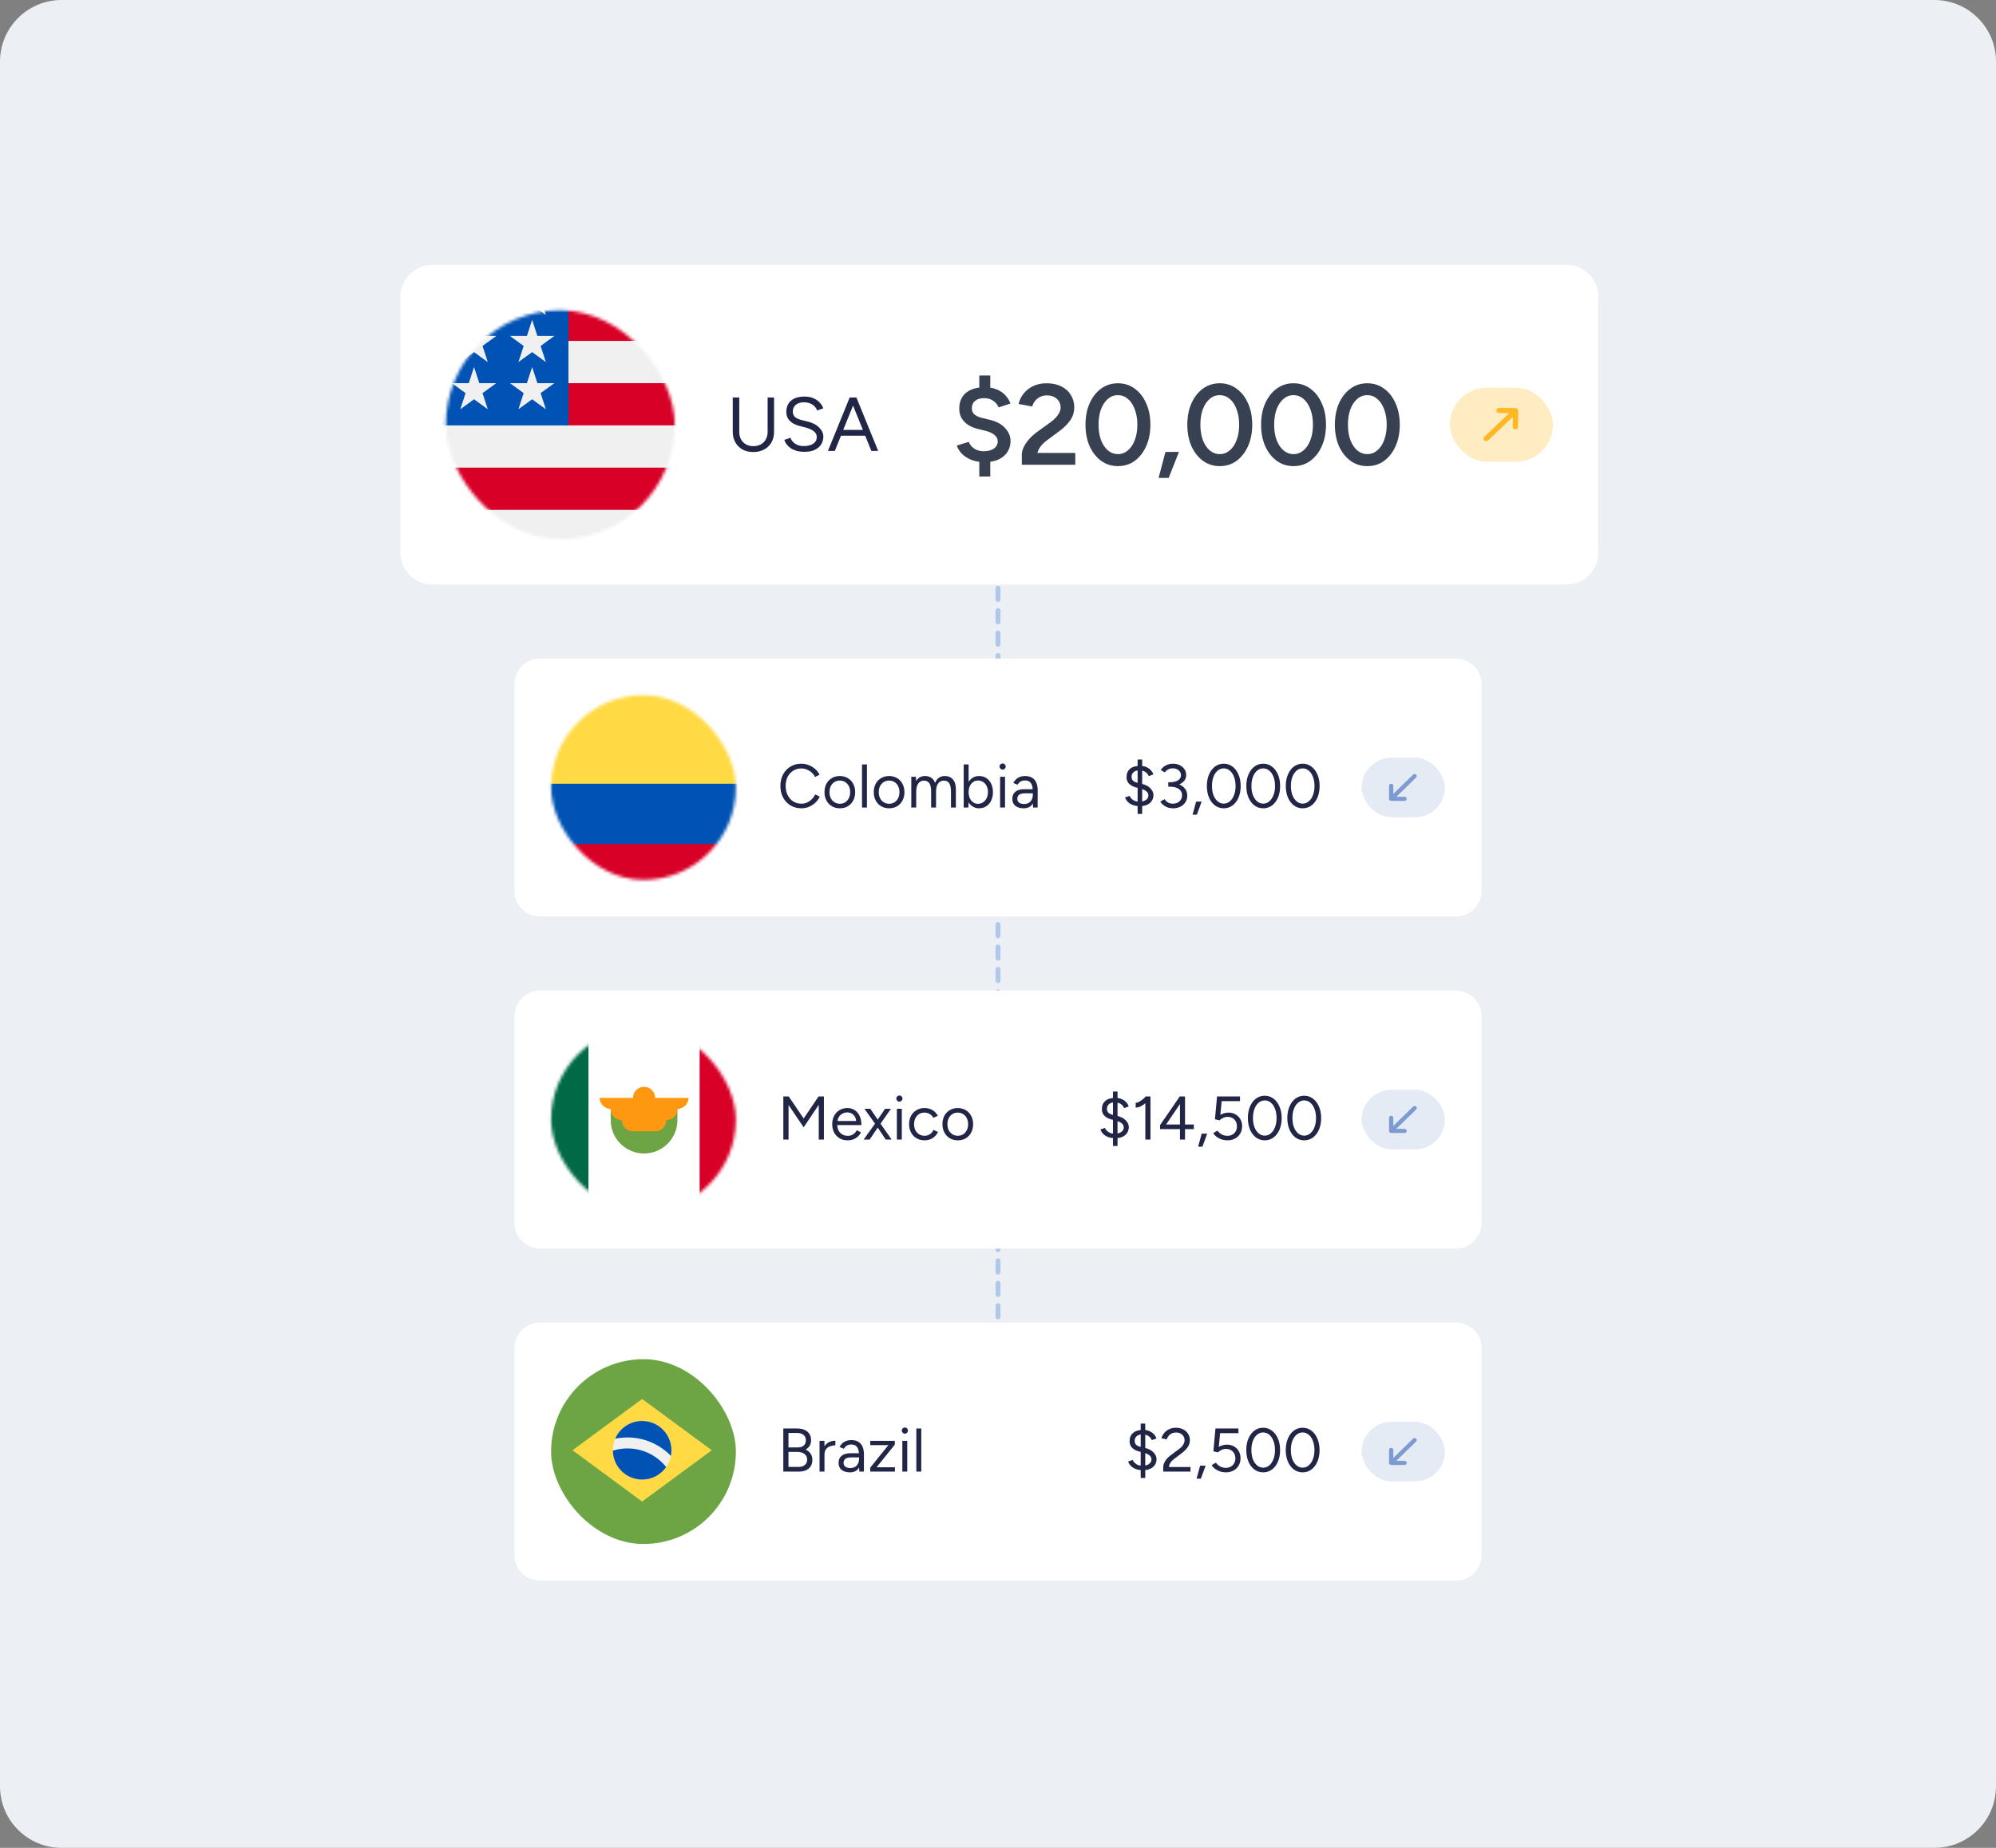 <?xml version="1.0" encoding="UTF-8"?> <svg xmlns="http://www.w3.org/2000/svg" width="648" height="600" viewBox="0 0 648 600" fill="none"><rect x="0" y="0" width="648" height="600" fill="#808080" stroke="none"/><path d="M0 20C0 8.954 8.954 0 20 0H628C639.046 0 648 8.954 648 20V580C648 591.046 639.046 600 628 600H20C8.954 600 0 591.046 0 580V20Z" fill="#ECEFF4"></path><path d="M324 191L324 504" stroke="#B2C8EB" stroke-width="1.6" stroke-linecap="round" stroke-dasharray="3.64 3.64"></path><path d="M130 96.371C130 90.644 134.643 86 140.372 86H508.55C514.278 86 518.922 90.644 518.922 96.371V179.438C518.922 185.167 514.278 189.81 508.55 189.81H140.372C134.643 189.81 130 185.167 130 179.438V96.371Z" fill="white"></path><mask id="mask0_3844_55500" style="mask-type:alpha" maskUnits="userSpaceOnUse" x="144" y="100" width="76" height="76"><rect x="144.742" y="100.746" width="74.319" height="74.319" rx="37.159" fill="#6DA544"></rect></mask><g mask="url(#mask0_3844_55500)"><path d="M185.716 190.709C214.756 190.709 238.298 167.167 238.298 138.127C238.298 109.086 214.756 85.544 185.716 85.544C156.675 85.544 133.133 109.086 133.133 138.127C133.133 167.167 156.675 190.709 185.716 190.709Z" fill="#F0F0F0"></path><path d="M183.43 138.127H238.299C238.299 133.381 237.666 128.784 236.487 124.41H183.43V138.127Z" fill="#D80027"></path><path d="M183.43 110.693H230.581C227.362 105.44 223.246 100.798 218.448 96.976H183.43V110.693Z" fill="#D80027"></path><path d="M140.852 165.56H230.582C233.166 161.343 235.17 156.734 236.488 151.843H134.945C136.263 156.734 138.267 161.343 140.852 165.56Z" fill="#D80027"></path><path d="M156.318 93.772H161.11L156.653 97.011L158.355 102.25L153.898 99.012L149.441 102.25L150.912 97.724C146.988 100.993 143.548 104.823 140.713 109.09H142.249L139.412 111.151C138.97 111.889 138.546 112.638 138.139 113.398L139.494 117.568L136.967 115.731C136.338 117.062 135.764 118.424 135.247 119.813L136.74 124.408H142.249L137.792 127.646L139.494 132.885L135.037 129.647L132.367 131.587C132.1 133.735 131.961 135.923 131.961 138.144H184.544C184.544 109.103 184.544 105.68 184.544 85.561C174.156 85.561 164.473 88.574 156.318 93.772ZM158.355 132.885L153.898 129.647L149.441 132.885L151.144 127.646L146.687 124.408H152.196L153.898 119.168L155.601 124.408H161.11L156.653 127.646L158.355 132.885ZM156.653 112.328L158.355 117.568L153.898 114.33L149.441 117.568L151.144 112.328L146.687 109.09H152.196L153.898 103.85L155.601 109.09H161.11L156.653 112.328ZM177.217 132.885L172.76 129.647L168.303 132.885L170.005 127.646L165.548 124.408H171.057L172.76 119.168L174.462 124.408H179.971L175.514 127.646L177.217 132.885ZM175.514 112.328L177.217 117.568L172.76 114.33L168.303 117.568L170.005 112.328L165.548 109.09H171.057L172.76 103.85L174.462 109.09H179.971L175.514 112.328ZM175.514 97.011L177.217 102.25L172.76 99.012L168.303 102.25L170.005 97.011L165.548 93.772H171.057L172.76 88.533L174.462 93.772H179.971L175.514 97.011Z" fill="#0052B4"></path></g><path d="M244.531 146.777C243.227 146.777 242.07 146.504 241.063 145.959C240.072 145.398 239.296 144.63 238.734 143.655C238.173 142.664 237.892 141.525 237.892 140.237V129.064H239.998V140.237C239.998 141.145 240.188 141.954 240.568 142.664C240.964 143.358 241.509 143.903 242.203 144.299C242.896 144.679 243.689 144.869 244.581 144.869C245.489 144.869 246.29 144.679 246.984 144.299C247.694 143.903 248.239 143.358 248.619 142.664C249.015 141.954 249.213 141.145 249.213 140.237V129.064H251.294V140.237C251.294 141.525 251.014 142.664 250.452 143.655C249.89 144.63 249.098 145.398 248.074 145.959C247.05 146.504 245.869 146.777 244.531 146.777ZM261.204 146.702C260.246 146.702 259.396 146.603 258.653 146.405C257.909 146.19 257.265 145.901 256.72 145.538C256.175 145.158 255.729 144.745 255.383 144.299C255.036 143.837 254.78 143.35 254.615 142.838L256.621 142.144C256.869 142.871 257.364 143.507 258.108 144.052C258.867 144.58 259.792 144.844 260.882 144.844C262.22 144.844 263.269 144.58 264.028 144.052C264.788 143.523 265.168 142.821 265.168 141.946C265.168 141.137 264.829 140.484 264.152 139.989C263.475 139.477 262.583 139.08 261.477 138.8L259.569 138.304C258.793 138.106 258.075 137.817 257.414 137.437C256.77 137.041 256.25 136.545 255.853 135.951C255.473 135.34 255.283 134.613 255.283 133.771C255.283 132.202 255.787 130.98 256.795 130.104C257.819 129.213 259.288 128.767 261.204 128.767C262.344 128.767 263.326 128.957 264.152 129.336C264.978 129.7 265.647 130.17 266.159 130.749C266.687 131.31 267.059 131.921 267.274 132.582L265.292 133.275C264.978 132.45 264.449 131.805 263.706 131.343C262.963 130.864 262.063 130.625 261.006 130.625C259.9 130.625 259.016 130.897 258.355 131.442C257.711 131.971 257.389 132.697 257.389 133.622C257.389 134.415 257.645 135.026 258.157 135.455C258.669 135.868 259.338 136.174 260.164 136.372L262.071 136.843C263.756 137.239 265.044 137.9 265.936 138.825C266.844 139.733 267.298 140.716 267.298 141.772C267.298 142.681 267.067 143.515 266.605 144.275C266.142 145.018 265.457 145.612 264.549 146.058C263.657 146.488 262.542 146.702 261.204 146.702ZM268.791 146.405L275.851 129.064H278.031L285.092 146.405H282.887L280.88 141.475H273.027L271.021 146.405H268.791ZM273.746 139.592H280.137L276.941 131.69L273.746 139.592Z" fill="#212647"></path><path d="M319.673 150.05C318.038 150.05 316.588 149.803 315.325 149.307C314.061 148.787 313.033 148.118 312.241 147.301C311.448 146.483 310.915 145.604 310.643 144.662L314.507 143.473C314.805 144.291 315.362 144.997 316.18 145.591C317.022 146.186 318.062 146.495 319.301 146.52C320.713 146.52 321.828 146.235 322.645 145.666C323.488 145.071 323.909 144.291 323.909 143.325C323.909 142.482 323.55 141.776 322.831 141.206C322.137 140.637 321.208 140.203 320.044 139.906L317.183 139.2C316.068 138.903 315.077 138.469 314.21 137.899C313.343 137.305 312.662 136.586 312.166 135.744C311.671 134.877 311.423 133.861 311.423 132.697C311.423 130.517 312.129 128.82 313.541 127.606C314.978 126.367 317.022 125.748 319.673 125.748C321.184 125.748 322.497 125.983 323.611 126.454C324.726 126.9 325.655 127.532 326.398 128.349C327.142 129.142 327.687 130.034 328.033 131.025L324.206 132.288C323.884 131.446 323.314 130.74 322.497 130.17C321.679 129.576 320.676 129.278 319.487 129.278C318.248 129.278 317.27 129.576 316.551 130.17C315.858 130.74 315.511 131.533 315.511 132.548C315.511 133.415 315.783 134.084 316.328 134.555C316.898 135.026 317.641 135.385 318.558 135.633L321.456 136.339C323.562 136.859 325.185 137.751 326.324 139.014C327.488 140.277 328.071 141.665 328.071 143.176C328.071 144.514 327.736 145.703 327.067 146.743C326.423 147.759 325.482 148.564 324.243 149.159C323.005 149.753 321.481 150.05 319.673 150.05ZM317.926 154.732V148.601H321.493V154.732H317.926ZM317.926 128.052V121.921H321.493V128.052H317.926ZM331.735 150.905V147.598C331.735 146.83 331.933 146.037 332.33 145.22C332.726 144.377 333.283 143.535 334.002 142.693C334.745 141.851 335.612 141.058 336.603 140.315L341.136 137.045C341.706 136.648 342.227 136.19 342.697 135.67C343.193 135.149 343.589 134.604 343.886 134.035C344.184 133.44 344.332 132.858 344.332 132.288C344.332 131.57 344.146 130.913 343.775 130.319C343.428 129.724 342.92 129.253 342.251 128.907C341.607 128.56 340.814 128.386 339.873 128.386C339.031 128.386 338.275 128.56 337.606 128.907C336.962 129.229 336.43 129.662 336.008 130.207C335.587 130.752 335.29 131.347 335.117 131.991L330.695 131.173C330.942 129.984 331.463 128.882 332.255 127.866C333.073 126.826 334.113 125.996 335.377 125.376C336.665 124.757 338.127 124.448 339.762 124.448C341.595 124.448 343.18 124.782 344.518 125.451C345.881 126.12 346.921 127.049 347.639 128.238C348.383 129.402 348.754 130.74 348.754 132.251C348.754 133.787 348.333 135.174 347.491 136.413C346.673 137.627 345.521 138.791 344.035 139.906L339.873 142.99C339.056 143.585 338.387 144.229 337.866 144.922C337.346 145.591 336.987 146.31 336.789 147.078H349.089V150.905H331.735ZM362.923 151.351C360.891 151.351 359.083 150.781 357.497 149.642C355.912 148.477 354.661 146.892 353.744 144.885C352.852 142.854 352.407 140.525 352.407 137.899C352.407 135.273 352.852 132.957 353.744 130.95C354.661 128.919 355.9 127.334 357.46 126.194C359.046 125.03 360.867 124.448 362.923 124.448C364.979 124.448 366.8 125.03 368.385 126.194C369.971 127.334 371.209 128.919 372.101 130.95C373.018 132.957 373.476 135.273 373.476 137.899C373.476 140.525 373.018 142.854 372.101 144.885C371.209 146.892 369.971 148.477 368.385 149.642C366.824 150.781 365.004 151.351 362.923 151.351ZM362.96 147.449C364.174 147.449 365.251 147.04 366.193 146.223C367.159 145.405 367.902 144.278 368.422 142.841C368.967 141.405 369.24 139.757 369.24 137.899C369.24 136.041 368.967 134.394 368.422 132.957C367.902 131.495 367.159 130.356 366.193 129.538C365.251 128.721 364.161 128.312 362.923 128.312C361.684 128.312 360.594 128.721 359.653 129.538C358.711 130.356 357.968 131.483 357.423 132.92C356.903 134.357 356.643 136.016 356.643 137.899C356.643 139.757 356.903 141.405 357.423 142.841C357.968 144.278 358.711 145.405 359.653 146.223C360.619 147.04 361.721 147.449 362.96 147.449ZM376.134 155.178L378.364 146.743H382.748L379.404 155.178H376.134ZM395.982 151.351C393.95 151.351 392.142 150.781 390.556 149.642C388.971 148.477 387.72 146.892 386.803 144.885C385.911 142.854 385.465 140.525 385.465 137.899C385.465 135.273 385.911 132.957 386.803 130.95C387.72 128.919 388.958 127.334 390.519 126.194C392.105 125.03 393.925 124.448 395.982 124.448C398.038 124.448 399.858 125.03 401.444 126.194C403.029 127.334 404.268 128.919 405.16 130.95C406.076 132.957 406.535 135.273 406.535 137.899C406.535 140.525 406.076 142.854 405.16 144.885C404.268 146.892 403.029 148.477 401.444 149.642C399.883 150.781 398.062 151.351 395.982 151.351ZM396.019 147.449C397.233 147.449 398.31 147.04 399.252 146.223C400.218 145.405 400.961 144.278 401.481 142.841C402.026 141.405 402.299 139.757 402.299 137.899C402.299 136.041 402.026 134.394 401.481 132.957C400.961 131.495 400.218 130.356 399.252 129.538C398.31 128.721 397.22 128.312 395.982 128.312C394.743 128.312 393.653 128.721 392.711 129.538C391.77 130.356 391.027 131.483 390.482 132.92C389.962 134.357 389.702 136.016 389.702 137.899C389.702 139.757 389.962 141.405 390.482 142.841C391.027 144.278 391.77 145.405 392.711 146.223C393.678 147.04 394.78 147.449 396.019 147.449ZM419.932 151.351C417.901 151.351 416.092 150.781 414.507 149.642C412.921 148.477 411.67 146.892 410.754 144.885C409.862 142.854 409.416 140.525 409.416 137.899C409.416 135.273 409.862 132.957 410.754 130.95C411.67 128.919 412.909 127.334 414.469 126.194C416.055 125.03 417.876 124.448 419.932 124.448C421.988 124.448 423.809 125.03 425.394 126.194C426.98 127.334 428.218 128.919 429.11 130.95C430.027 132.957 430.485 135.273 430.485 137.899C430.485 140.525 430.027 142.854 429.11 144.885C428.218 146.892 426.98 148.477 425.394 149.642C423.834 150.781 422.013 151.351 419.932 151.351ZM419.969 147.449C421.183 147.449 422.261 147.04 423.202 146.223C424.168 145.405 424.911 144.278 425.432 142.841C425.977 141.405 426.249 139.757 426.249 137.899C426.249 136.041 425.977 134.394 425.432 132.957C424.911 131.495 424.168 130.356 423.202 129.538C422.261 128.721 421.171 128.312 419.932 128.312C418.693 128.312 417.603 128.721 416.662 129.538C415.721 130.356 414.977 131.483 414.432 132.92C413.912 134.357 413.652 136.016 413.652 137.899C413.652 139.757 413.912 141.405 414.432 142.841C414.977 144.278 415.721 145.405 416.662 146.223C417.628 147.04 418.73 147.449 419.969 147.449ZM443.882 151.351C441.851 151.351 440.043 150.781 438.457 149.642C436.872 148.477 435.621 146.892 434.704 144.885C433.812 142.854 433.366 140.525 433.366 137.899C433.366 135.273 433.812 132.957 434.704 130.95C435.621 128.919 436.859 127.334 438.42 126.194C440.005 125.03 441.826 124.448 443.882 124.448C445.938 124.448 447.759 125.03 449.345 126.194C450.93 127.334 452.169 128.919 453.061 130.95C453.977 132.957 454.436 135.273 454.436 137.899C454.436 140.525 453.977 142.854 453.061 144.885C452.169 146.892 450.93 148.477 449.345 149.642C447.784 150.781 445.963 151.351 443.882 151.351ZM443.919 147.449C445.133 147.449 446.211 147.04 447.152 146.223C448.119 145.405 448.862 144.278 449.382 142.841C449.927 141.405 450.199 139.757 450.199 137.899C450.199 136.041 449.927 134.394 449.382 132.957C448.862 131.495 448.119 130.356 447.152 129.538C446.211 128.721 445.121 128.312 443.882 128.312C442.644 128.312 441.554 128.721 440.612 129.538C439.671 130.356 438.928 131.483 438.383 132.92C437.863 134.357 437.602 136.016 437.602 137.899C437.602 139.757 437.863 141.405 438.383 142.841C438.928 144.278 439.671 145.405 440.612 146.223C441.578 147.04 442.681 147.449 443.919 147.449Z" fill="#374151"></path><rect x="470.688" y="125.892" width="33.49" height="24.025" rx="12.013" fill="#FFECC3"></rect><path fill-rule="evenodd" clip-rule="evenodd" d="M492.658 132.757C492.817 132.915 492.904 133.129 492.902 133.351L492.833 138.603C492.827 139.064 492.439 139.433 491.965 139.427C491.491 139.421 491.112 139.042 491.118 138.58L491.16 135.346L483.091 143.006C482.752 143.328 482.209 143.321 481.878 142.991C481.547 142.66 481.554 142.131 481.893 141.809L489.963 134.148L486.643 134.105C486.17 134.099 485.79 133.72 485.796 133.258C485.802 132.797 486.191 132.428 486.665 132.434L492.055 132.504C492.282 132.507 492.499 132.598 492.658 132.757Z" fill="#FFB822"></path><path d="M167 222.184C167 217.559 170.749 213.811 175.373 213.811H472.616C477.24 213.811 480.989 217.559 480.989 222.184V289.246C480.989 293.871 477.24 297.62 472.616 297.62H175.373C170.749 297.62 167 293.871 167 289.246V222.184Z" fill="white"></path><mask id="mask1_3844_55500" style="mask-type:alpha" maskUnits="userSpaceOnUse" x="178" y="225" width="61" height="61"><rect x="178.906" y="225.715" width="60" height="60" rx="30" fill="#6DA544"></rect></mask><g mask="url(#mask1_3844_55500)"><path d="M169.469 254.488C169.469 232.866 186.997 215.338 208.619 215.338C230.24 215.338 247.769 232.866 247.769 254.488L208.619 257.893L169.469 254.488Z" fill="#FFDA44"></path><path d="M174.711 274.064C181.48 285.766 194.131 293.639 208.622 293.639C223.113 293.639 235.764 285.766 242.533 274.064L208.622 271.511L174.711 274.064Z" fill="#D80027"></path><path d="M242.53 274.064C245.861 268.305 247.769 261.62 247.769 254.489H169.469C169.469 261.62 171.376 268.305 174.707 274.064H242.53Z" fill="#0052B4"></path></g><path d="M260.198 262.455C258.864 262.455 257.684 262.148 256.658 261.535C255.631 260.908 254.824 260.055 254.238 258.975C253.651 257.882 253.358 256.628 253.358 255.215C253.358 253.802 253.644 252.555 254.218 251.475C254.804 250.382 255.604 249.528 256.618 248.915C257.644 248.288 258.818 247.975 260.138 247.975C260.978 247.975 261.784 248.128 262.558 248.435C263.331 248.728 264.024 249.148 264.638 249.695C265.251 250.228 265.724 250.848 266.058 251.555L264.598 252.295C264.331 251.735 263.964 251.248 263.498 250.835C263.031 250.422 262.511 250.102 261.938 249.875C261.364 249.635 260.764 249.515 260.138 249.515C259.164 249.515 258.291 249.762 257.518 250.255C256.744 250.735 256.138 251.402 255.698 252.255C255.271 253.108 255.058 254.095 255.058 255.215C255.058 256.335 255.278 257.328 255.718 258.195C256.158 259.062 256.764 259.742 257.538 260.235C258.324 260.715 259.211 260.955 260.198 260.955C260.838 260.955 261.444 260.828 262.018 260.575C262.591 260.308 263.104 259.948 263.558 259.495C264.024 259.042 264.391 258.522 264.658 257.935L266.138 258.675C265.791 259.408 265.311 260.062 264.698 260.635C264.098 261.208 263.404 261.655 262.618 261.975C261.844 262.295 261.038 262.455 260.198 262.455ZM272.672 262.455C271.698 262.455 270.832 262.235 270.072 261.795C269.325 261.342 268.738 260.722 268.312 259.935C267.885 259.148 267.672 258.242 267.672 257.215C267.672 256.188 267.878 255.282 268.292 254.495C268.718 253.708 269.305 253.095 270.052 252.655C270.812 252.202 271.672 251.975 272.632 251.975C273.618 251.975 274.485 252.202 275.232 252.655C275.992 253.095 276.578 253.708 276.992 254.495C277.418 255.282 277.632 256.188 277.632 257.215C277.632 258.242 277.418 259.148 276.992 259.935C276.578 260.722 275.998 261.342 275.252 261.795C274.505 262.235 273.645 262.455 272.672 262.455ZM272.672 260.975C273.338 260.975 273.918 260.815 274.412 260.495C274.905 260.175 275.292 259.735 275.572 259.175C275.865 258.615 276.012 257.962 276.012 257.215C276.012 256.468 275.865 255.815 275.572 255.255C275.292 254.695 274.898 254.255 274.392 253.935C273.885 253.615 273.298 253.455 272.632 253.455C271.978 253.455 271.398 253.615 270.892 253.935C270.398 254.255 270.005 254.695 269.712 255.255C269.432 255.815 269.292 256.468 269.292 257.215C269.292 257.948 269.432 258.602 269.712 259.175C270.005 259.735 270.405 260.175 270.912 260.495C271.432 260.815 272.018 260.975 272.672 260.975ZM279.853 262.215V248.215H281.453V262.215H279.853ZM288.668 262.455C287.694 262.455 286.828 262.235 286.068 261.795C285.321 261.342 284.734 260.722 284.308 259.935C283.881 259.148 283.668 258.242 283.668 257.215C283.668 256.188 283.874 255.282 284.288 254.495C284.714 253.708 285.301 253.095 286.048 252.655C286.808 252.202 287.668 251.975 288.628 251.975C289.614 251.975 290.481 252.202 291.228 252.655C291.988 253.095 292.574 253.708 292.988 254.495C293.414 255.282 293.628 256.188 293.628 257.215C293.628 258.242 293.414 259.148 292.988 259.935C292.574 260.722 291.994 261.342 291.248 261.795C290.501 262.235 289.641 262.455 288.668 262.455ZM288.668 260.975C289.334 260.975 289.914 260.815 290.408 260.495C290.901 260.175 291.288 259.735 291.568 259.175C291.861 258.615 292.008 257.962 292.008 257.215C292.008 256.468 291.861 255.815 291.568 255.255C291.288 254.695 290.894 254.255 290.388 253.935C289.881 253.615 289.294 253.455 288.628 253.455C287.974 253.455 287.394 253.615 286.888 253.935C286.394 254.255 286.001 254.695 285.708 255.255C285.428 255.815 285.288 256.468 285.288 257.215C285.288 257.948 285.428 258.602 285.708 259.175C286.001 259.735 286.401 260.175 286.908 260.495C287.428 260.815 288.014 260.975 288.668 260.975ZM295.849 262.215V252.215H297.349L297.429 253.615C297.736 253.082 298.129 252.675 298.609 252.395C299.089 252.115 299.649 251.975 300.289 251.975C301.089 251.975 301.769 252.162 302.329 252.535C302.903 252.908 303.316 253.475 303.569 254.235C303.849 253.502 304.256 252.942 304.789 252.555C305.336 252.168 305.983 251.975 306.729 251.975C307.849 251.975 308.729 252.348 309.369 253.095C310.023 253.842 310.343 254.975 310.329 256.495V262.215H308.729V257.095C308.729 256.108 308.623 255.355 308.409 254.835C308.209 254.315 307.936 253.962 307.589 253.775C307.243 253.575 306.843 253.475 306.389 253.475C305.603 253.475 304.989 253.788 304.549 254.415C304.109 255.028 303.889 255.902 303.889 257.035V262.215H302.289V257.095C302.289 256.108 302.183 255.355 301.969 254.835C301.769 254.315 301.489 253.962 301.129 253.775C300.783 253.575 300.383 253.475 299.929 253.475C299.156 253.475 298.549 253.788 298.109 254.415C297.669 255.028 297.449 255.902 297.449 257.035V262.215H295.849ZM317.841 262.455C317.108 262.455 316.454 262.282 315.881 261.935C315.308 261.588 314.834 261.115 314.461 260.515L314.381 262.215H312.861V248.215H314.461V253.895C314.834 253.295 315.308 252.828 315.881 252.495C316.454 252.148 317.108 251.975 317.841 251.975C318.734 251.975 319.521 252.195 320.201 252.635C320.881 253.075 321.408 253.688 321.781 254.475C322.168 255.262 322.361 256.175 322.361 257.215C322.361 258.242 322.168 259.155 321.781 259.955C321.408 260.742 320.881 261.355 320.201 261.795C319.521 262.235 318.734 262.455 317.841 262.455ZM317.481 260.995C318.108 260.995 318.661 260.835 319.141 260.515C319.634 260.195 320.021 259.748 320.301 259.175C320.594 258.602 320.741 257.948 320.741 257.215C320.741 256.482 320.601 255.828 320.321 255.255C320.054 254.682 319.674 254.235 319.181 253.915C318.688 253.595 318.128 253.435 317.501 253.435C316.914 253.435 316.388 253.595 315.921 253.915C315.468 254.235 315.108 254.682 314.841 255.255C314.588 255.828 314.461 256.482 314.461 257.215C314.461 257.948 314.588 258.602 314.841 259.175C315.108 259.748 315.468 260.195 315.921 260.515C316.374 260.835 316.894 260.995 317.481 260.995ZM324.68 262.215V252.215H326.28V262.215H324.68ZM325.5 249.895C325.233 249.895 325 249.795 324.8 249.595C324.6 249.395 324.5 249.162 324.5 248.895C324.5 248.615 324.6 248.382 324.8 248.195C325 247.995 325.233 247.895 325.5 247.895C325.78 247.895 326.013 247.995 326.2 248.195C326.4 248.382 326.5 248.615 326.5 248.895C326.5 249.162 326.4 249.395 326.2 249.595C326.013 249.795 325.78 249.895 325.5 249.895ZM332.388 262.455C331.215 262.455 330.295 262.188 329.628 261.655C328.975 261.108 328.648 260.355 328.648 259.395C328.648 258.382 328.981 257.608 329.648 257.075C330.328 256.528 331.275 256.255 332.488 256.255H335.268C335.201 255.308 334.968 254.602 334.568 254.135C334.168 253.655 333.568 253.415 332.768 253.415C332.221 253.415 331.748 253.528 331.348 253.755C330.961 253.968 330.641 254.315 330.388 254.795L328.948 254.235C329.201 253.768 329.508 253.368 329.868 253.035C330.228 252.688 330.648 252.428 331.128 252.255C331.608 252.068 332.155 251.975 332.768 251.975C333.701 251.975 334.468 252.162 335.068 252.535C335.681 252.895 336.141 253.435 336.448 254.155C336.755 254.862 336.901 255.742 336.888 256.795L336.868 262.215H335.388L335.308 260.875C335.015 261.382 334.621 261.775 334.128 262.055C333.635 262.322 333.055 262.455 332.388 262.455ZM332.468 261.055C333.041 261.055 333.541 260.935 333.968 260.695C334.395 260.442 334.721 260.088 334.948 259.635C335.188 259.182 335.308 258.635 335.308 257.995V257.595H332.848C331.915 257.595 331.248 257.748 330.848 258.055C330.461 258.362 330.268 258.802 330.268 259.375C330.268 259.895 330.461 260.308 330.848 260.615C331.235 260.908 331.775 261.055 332.468 261.055Z" fill="#212647"></path><path d="M370.047 261.755C369.127 261.755 368.333 261.622 367.667 261.355C367.013 261.088 366.487 260.742 366.087 260.315C365.687 259.875 365.407 259.415 365.247 258.935L366.727 258.415C366.927 258.922 367.293 259.362 367.827 259.735C368.36 260.108 369.013 260.302 369.787 260.315C370.733 260.315 371.473 260.128 372.007 259.755C372.553 259.368 372.827 258.875 372.827 258.275C372.827 257.702 372.58 257.235 372.087 256.875C371.607 256.515 370.98 256.235 370.207 256.035L368.827 255.695C368.253 255.548 367.727 255.328 367.247 255.035C366.78 254.742 366.407 254.375 366.127 253.935C365.86 253.482 365.727 252.942 365.727 252.315C365.727 251.182 366.1 250.295 366.847 249.655C367.593 249.002 368.667 248.675 370.067 248.675C370.88 248.675 371.587 248.808 372.187 249.075C372.787 249.342 373.273 249.688 373.647 250.115C374.033 250.542 374.3 250.988 374.447 251.455L372.947 251.995C372.72 251.435 372.34 250.982 371.807 250.635C371.287 250.288 370.653 250.115 369.907 250.115C369.12 250.115 368.5 250.308 368.047 250.695C367.593 251.068 367.367 251.568 367.367 252.195C367.367 252.782 367.54 253.228 367.887 253.535C368.247 253.828 368.72 254.048 369.307 254.195L370.707 254.515C371.92 254.808 372.847 255.295 373.487 255.975C374.14 256.655 374.467 257.382 374.467 258.155C374.467 258.822 374.3 259.428 373.967 259.975C373.633 260.522 373.14 260.955 372.487 261.275C371.833 261.595 371.02 261.755 370.047 261.755ZM369.327 264.275V246.615H370.807V264.275H369.327ZM380.876 262.455C380.196 262.455 379.576 262.355 379.016 262.155C378.469 261.942 377.996 261.668 377.596 261.335C377.209 261.002 376.903 260.648 376.676 260.275L378.076 259.495C378.223 259.682 378.403 259.895 378.616 260.135C378.843 260.362 379.129 260.555 379.476 260.715C379.823 260.875 380.249 260.955 380.756 260.955C381.663 260.955 382.389 260.695 382.936 260.175C383.483 259.655 383.756 259.002 383.756 258.215C383.756 257.615 383.589 257.108 383.256 256.695C382.936 256.282 382.469 255.968 381.856 255.755C381.243 255.542 380.509 255.435 379.656 255.435H379.276V253.995H379.656C380.803 253.995 381.709 253.802 382.376 253.415C383.056 253.015 383.396 252.448 383.396 251.715C383.396 251.315 383.289 250.948 383.076 250.615C382.863 250.268 382.549 249.995 382.136 249.795C381.736 249.582 381.269 249.475 380.736 249.475C380.376 249.475 380.036 249.528 379.716 249.635C379.409 249.728 379.123 249.875 378.856 250.075C378.603 250.262 378.369 250.502 378.156 250.795L376.836 250.035C377.089 249.622 377.409 249.262 377.796 248.955C378.196 248.648 378.649 248.408 379.156 248.235C379.663 248.062 380.216 247.975 380.816 247.975C381.629 247.975 382.356 248.135 382.996 248.455C383.649 248.775 384.163 249.215 384.536 249.775C384.909 250.322 385.096 250.942 385.096 251.635C385.096 252.342 384.896 252.955 384.496 253.475C384.096 253.982 383.549 254.388 382.856 254.695C383.656 255.042 384.283 255.522 384.736 256.135C385.203 256.735 385.436 257.468 385.436 258.335C385.436 259.162 385.229 259.888 384.816 260.515C384.416 261.128 383.869 261.608 383.176 261.955C382.483 262.288 381.716 262.455 380.876 262.455ZM387.175 264.515L388.315 260.295H390.115L388.555 264.515H387.175ZM397.287 262.455C396.22 262.455 395.273 262.148 394.447 261.535C393.62 260.908 392.973 260.055 392.507 258.975C392.04 257.882 391.807 256.628 391.807 255.215C391.807 253.802 392.04 252.555 392.507 251.475C392.973 250.382 393.613 249.528 394.427 248.915C395.253 248.288 396.207 247.975 397.287 247.975C398.367 247.975 399.313 248.288 400.127 248.915C400.953 249.528 401.6 250.382 402.067 251.475C402.547 252.555 402.787 253.802 402.787 255.215C402.787 256.628 402.553 257.882 402.087 258.975C401.62 260.055 400.973 260.908 400.147 261.535C399.32 262.148 398.367 262.455 397.287 262.455ZM397.287 260.935C398.033 260.935 398.693 260.688 399.267 260.195C399.853 259.702 400.307 259.028 400.627 258.175C400.96 257.322 401.127 256.335 401.127 255.215C401.127 254.095 400.96 253.108 400.627 252.255C400.307 251.388 399.853 250.715 399.267 250.235C398.693 249.742 398.033 249.495 397.287 249.495C396.54 249.495 395.88 249.742 395.307 250.235C394.733 250.715 394.28 251.388 393.947 252.255C393.627 253.108 393.467 254.095 393.467 255.215C393.467 256.335 393.627 257.322 393.947 258.175C394.28 259.028 394.733 259.702 395.307 260.195C395.893 260.688 396.553 260.935 397.287 260.935ZM410.099 262.455C409.033 262.455 408.086 262.148 407.259 261.535C406.433 260.908 405.786 260.055 405.319 258.975C404.853 257.882 404.619 256.628 404.619 255.215C404.619 253.802 404.853 252.555 405.319 251.475C405.786 250.382 406.426 249.528 407.239 248.915C408.066 248.288 409.019 247.975 410.099 247.975C411.179 247.975 412.126 248.288 412.939 248.915C413.766 249.528 414.413 250.382 414.879 251.475C415.359 252.555 415.599 253.802 415.599 255.215C415.599 256.628 415.366 257.882 414.899 258.975C414.433 260.055 413.786 260.908 412.959 261.535C412.133 262.148 411.179 262.455 410.099 262.455ZM410.099 260.935C410.846 260.935 411.506 260.688 412.079 260.195C412.666 259.702 413.119 259.028 413.439 258.175C413.773 257.322 413.939 256.335 413.939 255.215C413.939 254.095 413.773 253.108 413.439 252.255C413.119 251.388 412.666 250.715 412.079 250.235C411.506 249.742 410.846 249.495 410.099 249.495C409.353 249.495 408.693 249.742 408.119 250.235C407.546 250.715 407.093 251.388 406.759 252.255C406.439 253.108 406.279 254.095 406.279 255.215C406.279 256.335 406.439 257.322 406.759 258.175C407.093 259.028 407.546 259.702 408.119 260.195C408.706 260.688 409.366 260.935 410.099 260.935ZM422.912 262.455C421.845 262.455 420.898 262.148 420.072 261.535C419.245 260.908 418.598 260.055 418.132 258.975C417.665 257.882 417.432 256.628 417.432 255.215C417.432 253.802 417.665 252.555 418.132 251.475C418.598 250.382 419.238 249.528 420.052 248.915C420.878 248.288 421.832 247.975 422.912 247.975C423.992 247.975 424.938 248.288 425.752 248.915C426.578 249.528 427.225 250.382 427.692 251.475C428.172 252.555 428.412 253.802 428.412 255.215C428.412 256.628 428.178 257.882 427.712 258.975C427.245 260.055 426.598 260.908 425.772 261.535C424.945 262.148 423.992 262.455 422.912 262.455ZM422.912 260.935C423.658 260.935 424.318 260.688 424.892 260.195C425.478 259.702 425.932 259.028 426.252 258.175C426.585 257.322 426.752 256.335 426.752 255.215C426.752 254.095 426.585 253.108 426.252 252.255C425.932 251.388 425.478 250.715 424.892 250.235C424.318 249.742 423.658 249.495 422.912 249.495C422.165 249.495 421.505 249.742 420.932 250.235C420.358 250.715 419.905 251.388 419.572 252.255C419.252 253.108 419.092 254.095 419.092 255.215C419.092 256.335 419.252 257.322 419.572 258.175C419.905 259.028 420.358 259.702 420.932 260.195C421.518 260.688 422.178 260.935 422.912 260.935Z" fill="#212647"></path><rect x="442.07" y="246.025" width="27.015" height="19.38" rx="9.69" fill="#E5EBF5"></rect><path fill-rule="evenodd" clip-rule="evenodd" d="M451.157 259.874C451.027 259.747 450.954 259.576 450.954 259.397L450.954 255.16C450.954 254.788 451.264 254.486 451.646 254.486C452.028 254.486 452.338 254.788 452.338 255.16L452.338 257.77L458.766 251.506C459.037 251.243 459.475 251.243 459.745 251.506C460.015 251.769 460.015 252.196 459.745 252.459L453.316 258.723L455.994 258.723C456.377 258.723 456.686 259.025 456.686 259.397C456.686 259.769 456.377 260.071 455.994 260.071L451.646 260.071C451.463 260.071 451.287 260 451.157 259.874Z" fill="#7D9BD0"></path><path d="M167 329.992C167 325.368 170.749 321.619 175.373 321.619H472.616C477.24 321.619 480.989 325.368 480.989 329.992V397.055C480.989 401.679 477.24 405.428 472.616 405.428H175.373C170.749 405.428 167 401.679 167 397.055V329.992Z" fill="white"></path><mask id="mask2_3844_55500" style="mask-type:alpha" maskUnits="userSpaceOnUse" x="178" y="333" width="61" height="61"><rect x="178.906" y="333.524" width="60" height="60" rx="30" fill="#6DA544"></rect></mask><g mask="url(#mask2_3844_55500)"><path d="M209.094 405.219C232.019 405.219 250.603 386.635 250.603 363.711C250.603 340.786 232.019 322.202 209.094 322.202C186.17 322.202 167.586 340.786 167.586 363.711C167.586 386.635 186.17 405.219 209.094 405.219Z" fill="white"></path><path d="M250.602 363.711C250.602 347.255 241.025 333.035 227.141 326.321V401.1C241.025 394.387 250.602 380.167 250.602 363.711Z" fill="#D80027"></path><path d="M167.586 363.711C167.586 380.168 177.163 394.387 191.047 401.101V326.322C177.163 333.036 167.586 347.255 167.586 363.711Z" fill="#006946"></path><path d="M198.266 363.712C198.266 369.692 203.114 374.54 209.094 374.54C215.074 374.54 219.922 369.692 219.922 363.712V360.102H198.266V363.712Z" fill="#6DA544"></path><path d="M223.532 356.492H212.703C212.703 354.499 211.087 352.883 209.094 352.883C207.101 352.883 205.485 354.499 205.485 356.492H194.656C194.656 358.486 196.393 360.102 198.386 360.102H198.266C198.266 362.095 199.882 363.711 201.875 363.711C201.875 365.705 203.491 367.321 205.485 367.321H212.703C214.697 367.321 216.313 365.705 216.313 363.711C218.306 363.711 219.922 362.095 219.922 360.102H219.802C221.796 360.102 223.532 358.486 223.532 356.492Z" fill="#FF9811"></path></g><path d="M254.305 370.024V356.024H256.065L260.905 363.184L265.745 356.024H267.485V370.024H265.805V358.744L260.905 366.044L256.005 358.784V370.024H254.305ZM275.139 370.264C274.166 370.264 273.306 370.044 272.559 369.604C271.813 369.15 271.226 368.53 270.799 367.744C270.386 366.957 270.179 366.05 270.179 365.024C270.179 363.997 270.386 363.09 270.799 362.304C271.226 361.517 271.806 360.904 272.539 360.464C273.286 360.01 274.139 359.784 275.099 359.784C276.033 359.784 276.839 360.017 277.519 360.484C278.199 360.937 278.726 361.577 279.099 362.404C279.473 363.23 279.659 364.204 279.659 365.324H271.799C271.866 366.417 272.213 367.27 272.839 367.884C273.466 368.497 274.259 368.804 275.219 368.804C275.926 368.804 276.519 368.637 276.999 368.304C277.493 367.97 277.873 367.53 278.139 366.984L279.519 367.684C279.266 368.204 278.926 368.657 278.499 369.044C278.086 369.43 277.593 369.73 277.019 369.944C276.459 370.157 275.833 370.264 275.139 370.264ZM271.919 363.984H277.939C277.899 363.41 277.746 362.917 277.479 362.504C277.226 362.09 276.893 361.77 276.479 361.544C276.066 361.317 275.599 361.204 275.079 361.204C274.573 361.204 274.086 361.317 273.619 361.544C273.153 361.757 272.766 362.077 272.459 362.504C272.153 362.917 271.973 363.41 271.919 363.984ZM280.38 370.024L284.08 364.844L280.64 360.024H282.54L284.96 363.544L287.34 360.024H289.24L285.86 364.864L289.48 370.024H287.56L284.96 366.144L282.32 370.024H280.38ZM291.172 370.024V360.024H292.772V370.024H291.172ZM291.992 357.704C291.725 357.704 291.492 357.604 291.292 357.404C291.092 357.204 290.992 356.97 290.992 356.704C290.992 356.424 291.092 356.19 291.292 356.004C291.492 355.804 291.725 355.704 291.992 355.704C292.272 355.704 292.505 355.804 292.692 356.004C292.892 356.19 292.992 356.424 292.992 356.704C292.992 356.97 292.892 357.204 292.692 357.404C292.505 357.604 292.272 357.704 291.992 357.704ZM300.18 370.264C299.194 370.264 298.32 370.044 297.56 369.604C296.8 369.15 296.207 368.53 295.78 367.744C295.354 366.957 295.14 366.05 295.14 365.024C295.14 363.997 295.347 363.09 295.76 362.304C296.187 361.517 296.78 360.904 297.54 360.464C298.3 360.01 299.167 359.784 300.14 359.784C301.1 359.784 301.96 360.004 302.72 360.444C303.48 360.884 304.06 361.504 304.46 362.304L303 362.964C302.734 362.43 302.347 362.017 301.84 361.724C301.334 361.417 300.754 361.264 300.1 361.264C299.447 361.264 298.867 361.424 298.36 361.744C297.867 362.064 297.474 362.51 297.18 363.084C296.9 363.644 296.76 364.29 296.76 365.024C296.76 365.757 296.9 366.41 297.18 366.984C297.474 367.544 297.874 367.984 298.38 368.304C298.9 368.624 299.487 368.784 300.14 368.784C300.794 368.784 301.374 368.617 301.88 368.284C302.4 367.95 302.794 367.484 303.06 366.884L304.52 367.544C304.12 368.397 303.54 369.064 302.78 369.544C302.02 370.024 301.154 370.264 300.18 370.264ZM310.961 370.264C309.987 370.264 309.121 370.044 308.361 369.604C307.614 369.15 307.027 368.53 306.601 367.744C306.174 366.957 305.961 366.05 305.961 365.024C305.961 363.997 306.167 363.09 306.581 362.304C307.007 361.517 307.594 360.904 308.341 360.464C309.101 360.01 309.961 359.784 310.921 359.784C311.907 359.784 312.774 360.01 313.521 360.464C314.281 360.904 314.867 361.517 315.281 362.304C315.707 363.09 315.921 363.997 315.921 365.024C315.921 366.05 315.707 366.957 315.281 367.744C314.867 368.53 314.287 369.15 313.541 369.604C312.794 370.044 311.934 370.264 310.961 370.264ZM310.961 368.784C311.627 368.784 312.207 368.624 312.701 368.304C313.194 367.984 313.581 367.544 313.861 366.984C314.154 366.424 314.301 365.77 314.301 365.024C314.301 364.277 314.154 363.624 313.861 363.064C313.581 362.504 313.187 362.064 312.681 361.744C312.174 361.424 311.587 361.264 310.921 361.264C310.267 361.264 309.687 361.424 309.181 361.744C308.687 362.064 308.294 362.504 308.001 363.064C307.721 363.624 307.581 364.277 307.581 365.024C307.581 365.757 307.721 366.41 308.001 366.984C308.294 367.544 308.694 367.984 309.201 368.304C309.721 368.624 310.307 368.784 310.961 368.784Z" fill="#212647"></path><path d="M362.047 369.564C361.127 369.564 360.333 369.43 359.667 369.164C359.013 368.897 358.487 368.55 358.087 368.124C357.687 367.684 357.407 367.224 357.247 366.744L358.727 366.224C358.927 366.73 359.293 367.17 359.827 367.544C360.36 367.917 361.013 368.11 361.787 368.124C362.733 368.124 363.473 367.937 364.007 367.564C364.553 367.177 364.827 366.684 364.827 366.084C364.827 365.51 364.58 365.044 364.087 364.684C363.607 364.324 362.98 364.044 362.207 363.844L360.827 363.504C360.253 363.357 359.727 363.137 359.247 362.844C358.78 362.55 358.407 362.184 358.127 361.744C357.86 361.29 357.727 360.75 357.727 360.124C357.727 358.99 358.1 358.104 358.847 357.464C359.593 356.81 360.667 356.484 362.067 356.484C362.88 356.484 363.587 356.617 364.187 356.884C364.787 357.15 365.273 357.497 365.647 357.924C366.033 358.35 366.3 358.797 366.447 359.264L364.947 359.804C364.72 359.244 364.34 358.79 363.807 358.444C363.287 358.097 362.653 357.924 361.907 357.924C361.12 357.924 360.5 358.117 360.047 358.504C359.593 358.877 359.367 359.377 359.367 360.004C359.367 360.59 359.54 361.037 359.887 361.344C360.247 361.637 360.72 361.857 361.307 362.004L362.707 362.324C363.92 362.617 364.847 363.104 365.487 363.784C366.14 364.464 366.467 365.19 366.467 365.964C366.467 366.63 366.3 367.237 365.967 367.784C365.633 368.33 365.14 368.764 364.487 369.084C363.833 369.404 363.02 369.564 362.047 369.564ZM361.327 372.084V354.424H362.807V372.084H361.327ZM371.836 370.024V358.244C371.329 358.657 370.809 358.997 370.276 359.264C369.756 359.517 369.229 359.637 368.696 359.624V358.084C368.976 358.097 369.309 358.004 369.696 357.804C370.083 357.604 370.483 357.344 370.896 357.024C371.309 356.704 371.669 356.37 371.976 356.024H373.496V370.024H371.836ZM383.078 370.024V366.624H376.618V365.324L382.998 356.024H384.718V365.124H387.578V366.624H384.718V370.024H383.078ZM378.558 365.124H383.078V358.484L378.558 365.124ZM388.98 372.324L390.12 368.104H391.92L390.36 372.324H388.98ZM398.491 370.264C397.931 370.264 397.358 370.184 396.771 370.024C396.198 369.85 395.651 369.59 395.131 369.244C394.625 368.897 394.205 368.45 393.871 367.904L395.231 367.124C395.698 367.71 396.205 368.137 396.751 368.404C397.298 368.67 397.865 368.804 398.451 368.804C399.371 368.804 400.118 368.524 400.691 367.964C401.278 367.39 401.571 366.644 401.571 365.724C401.571 364.817 401.291 364.077 400.731 363.504C400.171 362.93 399.438 362.644 398.531 362.644C398.038 362.644 397.551 362.757 397.071 362.984C396.591 363.197 396.218 363.464 395.951 363.784L394.431 363.424L395.111 356.024H402.571V357.544H396.611L396.191 362.004C396.565 361.777 396.978 361.597 397.431 361.464C397.885 361.33 398.345 361.264 398.811 361.264C399.665 361.264 400.425 361.45 401.091 361.824C401.758 362.197 402.285 362.717 402.671 363.384C403.058 364.05 403.251 364.817 403.251 365.684C403.251 366.59 403.045 367.39 402.631 368.084C402.231 368.764 401.671 369.297 400.951 369.684C400.245 370.07 399.425 370.264 398.491 370.264ZM410.595 370.264C409.529 370.264 408.582 369.957 407.755 369.344C406.929 368.717 406.282 367.864 405.815 366.784C405.349 365.69 405.115 364.437 405.115 363.024C405.115 361.61 405.349 360.364 405.815 359.284C406.282 358.19 406.922 357.337 407.735 356.724C408.562 356.097 409.515 355.784 410.595 355.784C411.675 355.784 412.622 356.097 413.435 356.724C414.262 357.337 414.909 358.19 415.375 359.284C415.855 360.364 416.095 361.61 416.095 363.024C416.095 364.437 415.862 365.69 415.395 366.784C414.929 367.864 414.282 368.717 413.455 369.344C412.629 369.957 411.675 370.264 410.595 370.264ZM410.595 368.744C411.342 368.744 412.002 368.497 412.575 368.004C413.162 367.51 413.615 366.837 413.935 365.984C414.269 365.13 414.435 364.144 414.435 363.024C414.435 361.904 414.269 360.917 413.935 360.064C413.615 359.197 413.162 358.524 412.575 358.044C412.002 357.55 411.342 357.304 410.595 357.304C409.849 357.304 409.189 357.55 408.615 358.044C408.042 358.524 407.589 359.197 407.255 360.064C406.935 360.917 406.775 361.904 406.775 363.024C406.775 364.144 406.935 365.13 407.255 365.984C407.589 366.837 408.042 367.51 408.615 368.004C409.202 368.497 409.862 368.744 410.595 368.744ZM423.408 370.264C422.341 370.264 421.394 369.957 420.568 369.344C419.741 368.717 419.094 367.864 418.628 366.784C418.161 365.69 417.928 364.437 417.928 363.024C417.928 361.61 418.161 360.364 418.628 359.284C419.094 358.19 419.734 357.337 420.548 356.724C421.374 356.097 422.328 355.784 423.408 355.784C424.488 355.784 425.434 356.097 426.248 356.724C427.074 357.337 427.721 358.19 428.188 359.284C428.668 360.364 428.908 361.61 428.908 363.024C428.908 364.437 428.674 365.69 428.208 366.784C427.741 367.864 427.094 368.717 426.268 369.344C425.441 369.957 424.488 370.264 423.408 370.264ZM423.408 368.744C424.154 368.744 424.814 368.497 425.388 368.004C425.974 367.51 426.428 366.837 426.748 365.984C427.081 365.13 427.248 364.144 427.248 363.024C427.248 361.904 427.081 360.917 426.748 360.064C426.428 359.197 425.974 358.524 425.388 358.044C424.814 357.55 424.154 357.304 423.408 357.304C422.661 357.304 422.001 357.55 421.428 358.044C420.854 358.524 420.401 359.197 420.068 360.064C419.748 360.917 419.588 361.904 419.588 363.024C419.588 364.144 419.748 365.13 420.068 365.984C420.401 366.837 420.854 367.51 421.428 368.004C422.014 368.497 422.674 368.744 423.408 368.744Z" fill="#212647"></path><rect x="442.07" y="353.834" width="27.015" height="19.38" rx="9.69" fill="#E5EBF5"></rect><path fill-rule="evenodd" clip-rule="evenodd" d="M451.157 367.682C451.027 367.556 450.954 367.384 450.954 367.206L450.954 362.969C450.954 362.596 451.264 362.295 451.646 362.295C452.028 362.295 452.338 362.596 452.338 362.969L452.338 365.578L458.766 359.315C459.037 359.051 459.475 359.051 459.745 359.315C460.015 359.578 460.015 360.005 459.745 360.268L453.316 366.531L455.994 366.531C456.377 366.531 456.686 366.833 456.686 367.206C456.686 367.578 456.377 367.88 455.994 367.88L451.646 367.88C451.463 367.88 451.287 367.809 451.157 367.682Z" fill="#7D9BD0"></path><path d="M167 437.802C167 433.178 170.749 429.429 175.373 429.429H472.616C477.24 429.429 480.989 433.178 480.989 437.802V504.865C480.989 509.489 477.24 513.238 472.616 513.238H175.373C170.749 513.238 167 509.489 167 504.865V437.802Z" fill="white"></path><rect x="178.906" y="441.333" width="60" height="60" rx="30" fill="#6DA544"></rect><g clip-path="url(#clip0_3844_55500)"><mask id="mask3_3844_55500" style="mask-type:luminance" maskUnits="userSpaceOnUse" x="181" y="443" width="55" height="56"><path d="M235.833 470.9C235.833 455.791 223.584 443.542 208.475 443.542C193.366 443.542 181.117 455.791 181.117 470.9C181.117 486.009 193.366 498.258 208.475 498.258C223.584 498.258 235.833 486.009 235.833 470.9Z" fill="white"></path></mask><g mask="url(#mask3_3844_55500)"><path d="M208.475 498.258C223.584 498.258 235.833 486.009 235.833 470.9C235.833 455.791 223.584 443.542 208.475 443.542C193.366 443.542 181.117 455.791 181.117 470.9C181.117 486.009 193.366 498.258 208.475 498.258Z" fill="#6DA544"></path><path d="M208.467 454.249L231.067 470.901L208.467 487.554L185.867 470.901L208.467 454.249Z" fill="#FFDA44"></path><path d="M208.484 480.414C213.74 480.414 218 476.153 218 470.898C218 465.642 213.74 461.382 208.484 461.382C203.229 461.382 198.969 465.642 198.969 470.898C198.969 476.153 203.229 480.414 208.484 480.414Z" fill="#F0F0F0"></path><path d="M203.724 470.305C202.069 470.305 200.472 470.557 198.969 471.024C199.035 476.222 203.268 480.416 208.481 480.416C211.705 480.416 214.553 478.811 216.274 476.358C213.329 472.672 208.798 470.305 203.724 470.305Z" fill="#0052B4"></path><path d="M217.802 472.728C217.917 472.137 217.979 471.528 217.979 470.905C217.979 465.649 213.719 461.389 208.463 461.389C204.542 461.389 201.176 463.761 199.719 467.149C201.006 466.882 202.34 466.741 203.705 466.741C209.232 466.741 214.232 469.039 217.802 472.728Z" fill="#0052B4"></path></g></g><path d="M254.298 477.833V463.833H258.718C259.678 463.833 260.498 463.98 261.178 464.273C261.858 464.567 262.384 465 262.758 465.573C263.131 466.133 263.318 466.82 263.318 467.633C263.318 468.313 263.164 468.913 262.858 469.433C262.551 469.94 262.118 470.353 261.558 470.673C262.251 471.007 262.784 471.453 263.158 472.013C263.544 472.573 263.737 473.24 263.737 474.013C263.737 474.827 263.558 475.52 263.198 476.093C262.838 476.653 262.324 477.087 261.658 477.393C261.004 477.687 260.218 477.833 259.298 477.833H254.298ZM255.978 476.313H259.218C260.098 476.313 260.784 476.107 261.278 475.693C261.784 475.267 262.038 474.687 262.038 473.953C262.038 473.167 261.751 472.553 261.178 472.113C260.604 471.66 259.804 471.433 258.778 471.433H255.978V476.313ZM255.978 469.973H259.138C259.911 469.973 260.518 469.767 260.958 469.353C261.398 468.94 261.618 468.367 261.618 467.633C261.618 466.873 261.358 466.293 260.838 465.893C260.331 465.48 259.611 465.273 258.678 465.273H255.978V469.973ZM266.064 477.833V467.833H267.664V469.613C268.064 468.987 268.577 468.527 269.204 468.233C269.844 467.94 270.511 467.793 271.204 467.793V469.293C270.617 469.293 270.051 469.393 269.504 469.593C268.971 469.78 268.531 470.093 268.184 470.533C267.837 470.973 267.664 471.573 267.664 472.333V477.833H266.064ZM275.982 478.073C274.809 478.073 273.889 477.807 273.222 477.273C272.569 476.727 272.242 475.973 272.242 475.013C272.242 474 272.575 473.227 273.242 472.693C273.922 472.147 274.869 471.873 276.082 471.873H278.862C278.795 470.927 278.562 470.22 278.162 469.753C277.762 469.273 277.162 469.033 276.362 469.033C275.815 469.033 275.342 469.147 274.942 469.373C274.555 469.587 274.235 469.933 273.982 470.413L272.542 469.853C272.795 469.387 273.102 468.987 273.462 468.653C273.822 468.307 274.242 468.047 274.722 467.873C275.202 467.687 275.749 467.593 276.362 467.593C277.295 467.593 278.062 467.78 278.662 468.153C279.275 468.513 279.735 469.053 280.042 469.773C280.349 470.48 280.495 471.36 280.482 472.413L280.462 477.833H278.982L278.902 476.493C278.609 477 278.215 477.393 277.722 477.673C277.229 477.94 276.649 478.073 275.982 478.073ZM276.062 476.673C276.635 476.673 277.135 476.553 277.562 476.313C277.989 476.06 278.315 475.707 278.542 475.253C278.782 474.8 278.902 474.253 278.902 473.613V473.213H276.442C275.509 473.213 274.842 473.367 274.442 473.673C274.055 473.98 273.862 474.42 273.862 474.993C273.862 475.513 274.055 475.927 274.442 476.233C274.829 476.527 275.369 476.673 276.062 476.673ZM282.517 477.833V476.553L288.417 469.233H282.517V467.833H290.497V469.073L284.577 476.433H290.537V477.833H282.517ZM292.941 477.833V467.833H294.541V477.833H292.941ZM293.761 465.513C293.495 465.513 293.261 465.413 293.061 465.213C292.861 465.013 292.761 464.78 292.761 464.513C292.761 464.233 292.861 464 293.061 463.813C293.261 463.613 293.495 463.513 293.761 463.513C294.041 463.513 294.275 463.613 294.461 463.813C294.661 464 294.761 464.233 294.761 464.513C294.761 464.78 294.661 465.013 294.461 465.213C294.275 465.413 294.041 465.513 293.761 465.513ZM297.49 477.833V463.833H299.09V477.833H297.49Z" fill="#212647"></path><path d="M371.047 477.373C370.127 477.373 369.333 477.24 368.667 476.973C368.013 476.707 367.487 476.36 367.087 475.933C366.687 475.493 366.407 475.033 366.247 474.553L367.727 474.033C367.927 474.54 368.293 474.98 368.827 475.353C369.36 475.727 370.013 475.92 370.787 475.933C371.733 475.933 372.473 475.747 373.007 475.373C373.553 474.987 373.827 474.493 373.827 473.893C373.827 473.32 373.58 472.853 373.087 472.493C372.607 472.133 371.98 471.853 371.207 471.653L369.827 471.313C369.253 471.167 368.727 470.947 368.247 470.653C367.78 470.36 367.407 469.993 367.127 469.553C366.86 469.1 366.727 468.56 366.727 467.933C366.727 466.8 367.1 465.913 367.847 465.273C368.593 464.62 369.667 464.293 371.067 464.293C371.88 464.293 372.587 464.427 373.187 464.693C373.787 464.96 374.273 465.307 374.647 465.733C375.033 466.16 375.3 466.607 375.447 467.073L373.947 467.613C373.72 467.053 373.34 466.6 372.807 466.253C372.287 465.907 371.653 465.733 370.907 465.733C370.12 465.733 369.5 465.927 369.047 466.313C368.593 466.687 368.367 467.187 368.367 467.813C368.367 468.4 368.54 468.847 368.887 469.153C369.247 469.447 369.72 469.667 370.307 469.813L371.707 470.133C372.92 470.427 373.847 470.913 374.487 471.593C375.14 472.273 375.467 473 375.467 473.773C375.467 474.44 375.3 475.047 374.967 475.593C374.633 476.14 374.14 476.573 373.487 476.893C372.833 477.213 372.02 477.373 371.047 477.373ZM370.327 479.893V462.233H371.807V479.893H370.327ZM377.636 477.833V476.433C377.636 475.993 377.723 475.56 377.896 475.133C378.083 474.693 378.343 474.26 378.676 473.833C379.023 473.407 379.443 473.007 379.936 472.633L382.836 470.453C383.183 470.213 383.483 469.94 383.736 469.633C384.003 469.313 384.209 468.987 384.356 468.653C384.503 468.307 384.576 467.973 384.576 467.653C384.576 467.187 384.463 466.767 384.236 466.393C384.009 466.007 383.689 465.7 383.276 465.473C382.863 465.247 382.376 465.133 381.816 465.133C381.269 465.133 380.789 465.24 380.376 465.453C379.963 465.653 379.623 465.927 379.356 466.273C379.089 466.607 378.896 466.967 378.776 467.353L377.056 467.013C377.216 466.413 377.503 465.853 377.916 465.333C378.343 464.813 378.883 464.393 379.536 464.073C380.189 463.753 380.916 463.593 381.716 463.593C382.649 463.593 383.456 463.773 384.136 464.133C384.816 464.48 385.343 464.96 385.716 465.573C386.103 466.173 386.296 466.86 386.296 467.633C386.296 468.367 386.096 469.06 385.696 469.713C385.296 470.367 384.716 471 383.956 471.613L381.216 473.693C380.683 474.093 380.269 474.513 379.976 474.953C379.696 475.393 379.536 475.853 379.496 476.333H386.496V477.833H377.636ZM388.468 480.133L389.608 475.913H391.408L389.848 480.133H388.468ZM397.98 478.073C397.42 478.073 396.846 477.993 396.26 477.833C395.686 477.66 395.14 477.4 394.62 477.053C394.113 476.707 393.693 476.26 393.36 475.713L394.72 474.933C395.186 475.52 395.693 475.947 396.24 476.213C396.786 476.48 397.353 476.613 397.94 476.613C398.86 476.613 399.606 476.333 400.18 475.773C400.766 475.2 401.06 474.453 401.06 473.533C401.06 472.627 400.78 471.887 400.22 471.313C399.66 470.74 398.926 470.453 398.02 470.453C397.526 470.453 397.04 470.567 396.56 470.793C396.08 471.007 395.706 471.273 395.44 471.593L393.92 471.233L394.6 463.833H402.06V465.353H396.1L395.68 469.813C396.053 469.587 396.466 469.407 396.92 469.273C397.373 469.14 397.833 469.073 398.3 469.073C399.153 469.073 399.913 469.26 400.58 469.633C401.246 470.007 401.773 470.527 402.16 471.193C402.546 471.86 402.74 472.627 402.74 473.493C402.74 474.4 402.533 475.2 402.12 475.893C401.72 476.573 401.16 477.107 400.44 477.493C399.733 477.88 398.913 478.073 397.98 478.073ZM410.084 478.073C409.017 478.073 408.07 477.767 407.244 477.153C406.417 476.527 405.77 475.673 405.304 474.593C404.837 473.5 404.604 472.247 404.604 470.833C404.604 469.42 404.837 468.173 405.304 467.093C405.77 466 406.41 465.147 407.224 464.533C408.05 463.907 409.004 463.593 410.084 463.593C411.164 463.593 412.11 463.907 412.924 464.533C413.75 465.147 414.397 466 414.864 467.093C415.344 468.173 415.584 469.42 415.584 470.833C415.584 472.247 415.35 473.5 414.884 474.593C414.417 475.673 413.77 476.527 412.944 477.153C412.117 477.767 411.164 478.073 410.084 478.073ZM410.084 476.553C410.83 476.553 411.49 476.307 412.064 475.813C412.65 475.32 413.104 474.647 413.424 473.793C413.757 472.94 413.924 471.953 413.924 470.833C413.924 469.713 413.757 468.727 413.424 467.873C413.104 467.007 412.65 466.333 412.064 465.853C411.49 465.36 410.83 465.113 410.084 465.113C409.337 465.113 408.677 465.36 408.104 465.853C407.53 466.333 407.077 467.007 406.744 467.873C406.424 468.727 406.264 469.713 406.264 470.833C406.264 471.953 406.424 472.94 406.744 473.793C407.077 474.647 407.53 475.32 408.104 475.813C408.69 476.307 409.35 476.553 410.084 476.553ZM422.896 478.073C421.829 478.073 420.883 477.767 420.056 477.153C419.229 476.527 418.583 475.673 418.116 474.593C417.649 473.5 417.416 472.247 417.416 470.833C417.416 469.42 417.649 468.173 418.116 467.093C418.583 466 419.223 465.147 420.036 464.533C420.863 463.907 421.816 463.593 422.896 463.593C423.976 463.593 424.923 463.907 425.736 464.533C426.563 465.147 427.209 466 427.676 467.093C428.156 468.173 428.396 469.42 428.396 470.833C428.396 472.247 428.163 473.5 427.696 474.593C427.229 475.673 426.583 476.527 425.756 477.153C424.929 477.767 423.976 478.073 422.896 478.073ZM422.896 476.553C423.643 476.553 424.303 476.307 424.876 475.813C425.463 475.32 425.916 474.647 426.236 473.793C426.569 472.94 426.736 471.953 426.736 470.833C426.736 469.713 426.569 468.727 426.236 467.873C425.916 467.007 425.463 466.333 424.876 465.853C424.303 465.36 423.643 465.113 422.896 465.113C422.149 465.113 421.489 465.36 420.916 465.853C420.343 466.333 419.889 467.007 419.556 467.873C419.236 468.727 419.076 469.713 419.076 470.833C419.076 471.953 419.236 472.94 419.556 473.793C419.889 474.647 420.343 475.32 420.916 475.813C421.503 476.307 422.163 476.553 422.896 476.553Z" fill="#212647"></path><rect x="442.07" y="461.643" width="27.015" height="19.38" rx="9.69" fill="#E5EBF5"></rect><path fill-rule="evenodd" clip-rule="evenodd" d="M451.157 475.492C451.027 475.366 450.954 475.194 450.954 475.015L450.954 470.779C450.954 470.406 451.264 470.105 451.646 470.105C452.028 470.105 452.338 470.406 452.338 470.779L452.338 473.388L458.766 467.124C459.037 466.861 459.475 466.861 459.745 467.124C460.015 467.388 460.015 467.814 459.745 468.078L453.316 474.341L455.994 474.341C456.377 474.341 456.686 474.643 456.686 475.015C456.686 475.388 456.377 475.69 455.994 475.69L451.646 475.69C451.463 475.69 451.287 475.619 451.157 475.492Z" fill="#7D9BD0"></path><defs><clipPath id="clip0_3844_55500"><rect width="54.715" height="54.715" fill="white" transform="translate(181.117 443.542)"></rect></clipPath></defs></svg> 